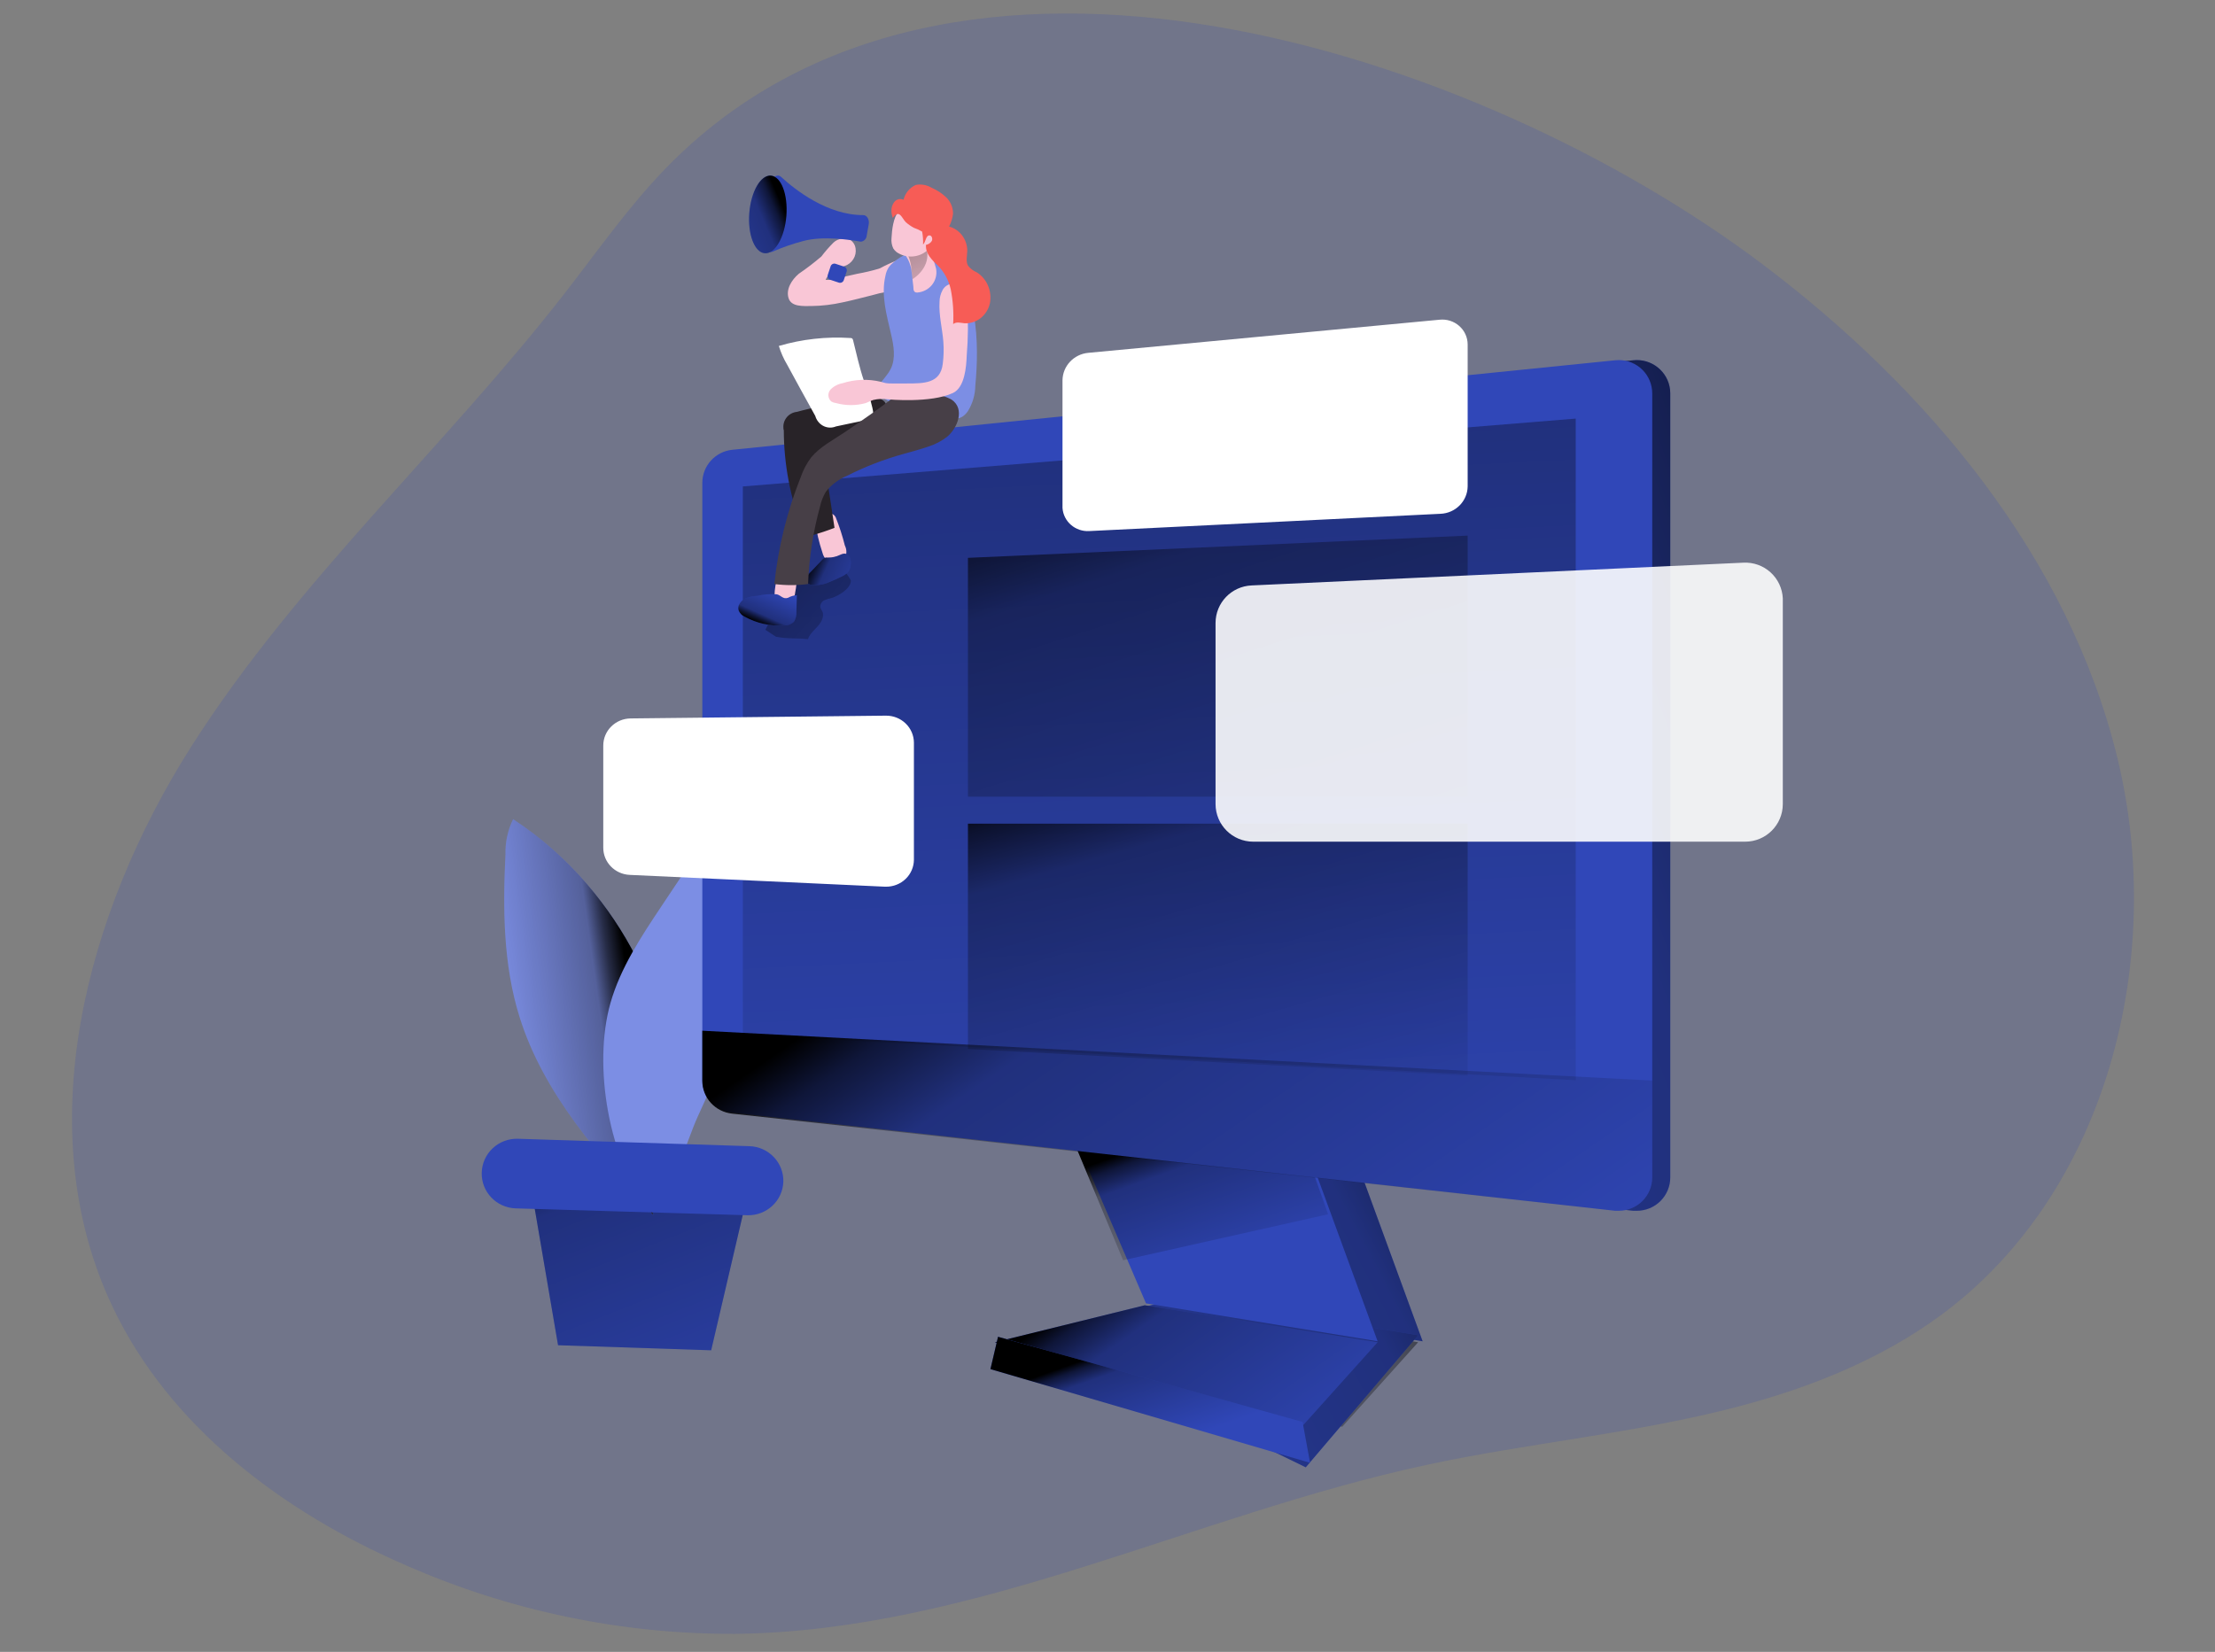 <?xml version="1.0" encoding="UTF-8"?>
<svg width="492px" height="367px" viewBox="0 0 492 367" version="1.1" xmlns="http://www.w3.org/2000/svg" xmlns:xlink="http://www.w3.org/1999/xlink">
    <rect x="0" y="0" width="492" height="367" fill="#808080" stroke="none"/>
    <title>Illustrations / Marketing-small</title>
    <defs>
        <linearGradient x1="5.468%" y1="-46.227%" x2="129.95%" y2="190.699%" id="linearGradient-1">
            <stop stop-color="#000000" offset="1%"></stop>
            <stop stop-color="#000000" stop-opacity="0.69" offset="8%"></stop>
            <stop stop-color="#000000" stop-opacity="0.32" offset="21%"></stop>
            <stop stop-color="#000000" stop-opacity="0" offset="100%"></stop>
        </linearGradient>
        <linearGradient x1="71.918%" y1="42.895%" x2="4.581%" y2="64.067%" id="linearGradient-2">
            <stop stop-color="#000000" offset="0%"></stop>
            <stop stop-color="#000000" stop-opacity="0.69" offset="13%"></stop>
            <stop stop-color="#000000" stop-opacity="0.32" offset="25%"></stop>
            <stop stop-color="#000000" stop-opacity="0" offset="100%"></stop>
        </linearGradient>
        <linearGradient x1="151.465%" y1="13.09%" x2="-208.245%" y2="143.919%" id="linearGradient-3">
            <stop stop-color="#000000" offset="1%"></stop>
            <stop stop-color="#000000" stop-opacity="0.69" offset="8%"></stop>
            <stop stop-color="#000000" stop-opacity="0.32" offset="21%"></stop>
            <stop stop-color="#000000" stop-opacity="0" offset="100%"></stop>
        </linearGradient>
        <linearGradient x1="153.441%" y1="33.173%" x2="-135.842%" y2="80.023%" id="linearGradient-4">
            <stop stop-color="#000000" offset="1%"></stop>
            <stop stop-color="#000000" stop-opacity="0.69" offset="8%"></stop>
            <stop stop-color="#000000" stop-opacity="0.32" offset="21%"></stop>
            <stop stop-color="#000000" stop-opacity="0" offset="100%"></stop>
        </linearGradient>
        <linearGradient x1="154.683%" y1="23.572%" x2="-134.601%" y2="93.133%" id="linearGradient-5">
            <stop stop-color="#000000" offset="1%"></stop>
            <stop stop-color="#000000" stop-opacity="0.69" offset="8%"></stop>
            <stop stop-color="#000000" stop-opacity="0.32" offset="21%"></stop>
            <stop stop-color="#000000" stop-opacity="0" offset="100%"></stop>
        </linearGradient>
        <linearGradient x1="28.621%" y1="14.665%" x2="89.586%" y2="101.974%" id="linearGradient-6">
            <stop stop-color="#000000" offset="1%"></stop>
            <stop stop-color="#000000" stop-opacity="0.69" offset="8%"></stop>
            <stop stop-color="#000000" stop-opacity="0.32" offset="21%"></stop>
            <stop stop-color="#000000" stop-opacity="0" offset="100%"></stop>
        </linearGradient>
        <linearGradient x1="5.845%" y1="28.164%" x2="116.169%" y2="77.794%" id="linearGradient-7">
            <stop stop-color="#000000" offset="1%"></stop>
            <stop stop-color="#000000" stop-opacity="0.69" offset="8%"></stop>
            <stop stop-color="#000000" stop-opacity="0.32" offset="21%"></stop>
            <stop stop-color="#000000" stop-opacity="0" offset="100%"></stop>
        </linearGradient>
        <linearGradient x1="24.038%" y1="21.958%" x2="69.929%" y2="72.913%" id="linearGradient-8">
            <stop stop-color="#000000" offset="1%"></stop>
            <stop stop-color="#000000" stop-opacity="0.69" offset="8%"></stop>
            <stop stop-color="#000000" stop-opacity="0.32" offset="21%"></stop>
            <stop stop-color="#000000" stop-opacity="0" offset="100%"></stop>
        </linearGradient>
        <linearGradient x1="140.995%" y1="25.142%" x2="-108.315%" y2="104.811%" id="linearGradient-9">
            <stop stop-color="#000000" offset="1%"></stop>
            <stop stop-color="#000000" stop-opacity="0.69" offset="8%"></stop>
            <stop stop-color="#000000" stop-opacity="0.32" offset="21%"></stop>
            <stop stop-color="#000000" stop-opacity="0" offset="100%"></stop>
        </linearGradient>
        <linearGradient x1="45.105%" y1="-33.265%" x2="55.389%" y2="136.982%" id="linearGradient-10">
            <stop stop-color="#000000" offset="1%"></stop>
            <stop stop-color="#000000" stop-opacity="0.69" offset="8%"></stop>
            <stop stop-color="#000000" stop-opacity="0.32" offset="21%"></stop>
            <stop stop-color="#000000" stop-opacity="0" offset="100%"></stop>
        </linearGradient>
        <linearGradient x1="4.751%" y1="-23.93%" x2="120.076%" y2="164.492%" id="linearGradient-11">
            <stop stop-color="#000000" offset="1%"></stop>
            <stop stop-color="#000000" stop-opacity="0.69" offset="8%"></stop>
            <stop stop-color="#000000" stop-opacity="0.32" offset="21%"></stop>
            <stop stop-color="#000000" stop-opacity="0" offset="100%"></stop>
        </linearGradient>
        <linearGradient x1="12.039%" y1="-18.536%" x2="94.511%" y2="127.418%" id="linearGradient-12">
            <stop stop-color="#000000" offset="1%"></stop>
            <stop stop-color="#000000" stop-opacity="0.69" offset="8%"></stop>
            <stop stop-color="#000000" stop-opacity="0.32" offset="21%"></stop>
            <stop stop-color="#000000" stop-opacity="0" offset="100%"></stop>
        </linearGradient>
        <linearGradient x1="0.208%" y1="35.585%" x2="121.919%" y2="69.114%" id="linearGradient-13">
            <stop stop-color="#000000" offset="1%"></stop>
            <stop stop-color="#000000" stop-opacity="0.69" offset="8%"></stop>
            <stop stop-color="#000000" stop-opacity="0.32" offset="21%"></stop>
            <stop stop-color="#000000" stop-opacity="0" offset="100%"></stop>
        </linearGradient>
        <linearGradient x1="-40.464%" y1="-26.885%" x2="194.634%" y2="177.664%" id="linearGradient-14">
            <stop stop-color="#000000" offset="1%"></stop>
            <stop stop-color="#000000" stop-opacity="0.69" offset="13%"></stop>
            <stop stop-color="#000000" stop-opacity="0.32" offset="25%"></stop>
            <stop stop-color="#000000" stop-opacity="0" offset="100%"></stop>
        </linearGradient>
        <linearGradient x1="5.862%" y1="36.013%" x2="163.629%" y2="85.992%" id="linearGradient-15">
            <stop stop-color="#000000" offset="1%"></stop>
            <stop stop-color="#000000" stop-opacity="0.69" offset="13%"></stop>
            <stop stop-color="#000000" stop-opacity="0.32" offset="25%"></stop>
            <stop stop-color="#000000" stop-opacity="0" offset="100%"></stop>
        </linearGradient>
        <linearGradient x1="24.045%" y1="83.052%" x2="89.886%" y2="1.568%" id="linearGradient-16">
            <stop stop-color="#000000" offset="1%"></stop>
            <stop stop-color="#000000" stop-opacity="0.69" offset="13%"></stop>
            <stop stop-color="#000000" stop-opacity="0.32" offset="25%"></stop>
            <stop stop-color="#000000" stop-opacity="0" offset="100%"></stop>
        </linearGradient>
        <linearGradient x1="28.001%" y1="-54.337%" x2="96.143%" y2="218.186%" id="linearGradient-17">
            <stop stop-color="#000000" offset="1%"></stop>
            <stop stop-color="#000000" stop-opacity="0.69" offset="13%"></stop>
            <stop stop-color="#000000" stop-opacity="0.32" offset="25%"></stop>
            <stop stop-color="#000000" stop-opacity="0" offset="100%"></stop>
        </linearGradient>
        <linearGradient x1="77.04%" y1="74.644%" x2="-99.583%" y2="-86.38%" id="linearGradient-18">
            <stop stop-color="#000000" offset="1%"></stop>
            <stop stop-color="#000000" stop-opacity="0.69" offset="8%"></stop>
            <stop stop-color="#000000" stop-opacity="0.32" offset="21%"></stop>
            <stop stop-color="#000000" stop-opacity="0" offset="100%"></stop>
        </linearGradient>
    </defs>
    <g id="Illustrations-/-Marketing-small" stroke="none" stroke-width="1" fill="none" fill-rule="evenodd">
        <g id="Online-campaign_Monochromatic" transform="translate(16, 3)" fill-rule="nonzero">
            <path d="M131.775,34.502 C123.662,42.884 116.944,52.488 109.788,61.706 C83.007,96.243 49.92,125.998 26.459,162.912 C2.998,199.827 -9.721,247.913 9.026,287.365 C21.666,314.025 46.893,332.927 73.939,344.669 C97.07,354.883 122.092,360.106 147.376,360 C200.232,359.374 249.239,333.551 300.927,322.446 C323.844,317.518 347.398,315.472 370.049,309.508 C386.115,305.284 401.835,299.001 415.192,289.131 C452.116,261.887 465.181,209.843 454.28,165.25 C443.379,120.658 412.085,83.278 375.426,55.662 C313.249,8.812 195.293,-31.132 131.775,34.502 Z" id="Path" fill="#3047B8" opacity="0.18"></path>
            <polygon id="Path" fill="#3047B8" points="150 262.574 102 261 107.955 295.874 141.967 297"></polygon>
            <polygon id="Path" fill="url(#linearGradient-1)" points="150 262.574 102 261 107.955 295.874 141.967 297"></polygon>
            <path d="M97.978,179 C96.795,181.41 96.211,184.072 96.277,186.758 C95.679,198.924 95.772,211.329 99.4,222.933 C104.715,239.999 117.099,253.767 129.138,267 C128.235,265.544 130.905,257.826 131.264,255.983 C131.968,252.378 132.766,248.786 133.51,245.194 C134.706,239.505 133.51,233.523 132.101,227.927 C129.027,215.243 123.002,203.472 114.522,193.582 C109.724,187.956 104.154,183.046 97.978,179 L97.978,179 Z" id="Path" fill="#7C8EE4"></path>
            <path d="M97.978,179 C96.795,181.41 96.211,184.072 96.277,186.758 C95.679,198.924 95.772,211.329 99.4,222.933 C104.715,239.999 117.099,253.767 129.138,267 C128.235,265.544 130.905,257.826 131.264,255.983 C131.968,252.378 132.766,248.786 133.51,245.194 C134.706,239.505 133.51,233.523 132.101,227.927 C129.027,215.243 123.002,203.472 114.522,193.582 C109.724,187.956 104.154,183.046 97.978,179 L97.978,179 Z" id="Path" fill="url(#linearGradient-2)"></path>
            <path d="M150.572,219.567 C154.697,210.488 158.863,201.29 160.413,191.45 C161.964,181.611 160.589,170.93 154.508,163 C146.662,174.775 138.807,186.546 130.942,198.312 C126.412,205.108 121.802,212.05 119.577,219.9 C115.681,233.665 119.146,254.839 128.408,266 C133.692,261.528 136.16,251.314 139.018,244.999 L150.572,219.567 Z" id="Path" fill="#7C8EE4"></path>
            <path d="M99.041,250.004 L150.465,251.65 C154.744,251.787 158.109,255.318 157.997,259.554 L157.997,259.554 C157.853,263.785 154.287,267.108 150.012,266.997 L98.535,265.469 C94.259,265.326 90.898,261.799 91.002,257.565 L91.002,257.565 C91.044,255.504 91.917,253.544 93.427,252.124 C94.937,250.703 96.959,249.94 99.041,250.004 L99.041,250.004 Z" id="Path" fill="#3047B8"></path>
            <polygon id="Path" fill="#3047B8" points="232 248 248.555 286.572 300 295 283.445 249.778"></polygon>
            <polygon id="Path" fill="url(#linearGradient-3)" points="232 248 248.555 286.572 300 295 283.445 249.778"></polygon>
            <polygon id="Path" fill="url(#linearGradient-4)" points="247.284 287 214 295.209 282.131 314 299 295.209"></polygon>
            <polygon id="Path" fill="#3047B8" points="247.284 285 214 293.661 274.037 323 299 293.661"></polygon>
            <polygon id="Path" fill="url(#linearGradient-5)" points="247.284 285 214 293.661 274.037 323 299 293.661"></polygon>
            <polygon id="Path" fill="#3047B8" points="222 248 238.552 286.572 290 295 273.448 249.778"></polygon>
            <polygon id="Path" fill="url(#linearGradient-6)" points="233.467 277 279 266.777 272.64 248.843 221 247"></polygon>
            <polygon id="Path" fill="#3047B8" points="238.271 287 205 295.209 273.131 314 290 295.209"></polygon>
            <polygon id="Path" fill="url(#linearGradient-7)" points="238.271 287 205 295.209 273.131 314 290 295.209"></polygon>
            <polygon id="Path" fill="#3047B8" points="273.329 312.921 275 322 204 301.181 205.684 294"></polygon>
            <polygon id="Path" fill="url(#linearGradient-8)" points="273.329 312.921 275 322 204 301.181 205.684 294"></polygon>
            <path d="M355,84.371 L355,258.608 C355,260.573 354.214,262.457 352.817,263.844 C351.419,265.231 349.524,266.007 347.551,266 L346.753,266 L150.651,244.195 C146.871,243.802 144,240.628 144,236.843 L144,104.268 C144,100.483 146.871,97.309 150.651,96.916 L346.753,77.046 C350.829,76.596 354.501,79.518 354.96,83.576 C354.987,83.841 355,84.106 355,84.371 Z" id="Path" fill="#3047B8"></path>
            <path d="M355,84.371 L355,258.608 C355,260.573 354.214,262.457 352.817,263.844 C351.419,265.231 349.524,266.007 347.551,266 L346.753,266 L150.651,244.195 C146.871,243.802 144,240.628 144,236.843 L144,104.268 C144,100.483 146.871,97.309 150.651,96.916 L346.753,77.046 C350.829,76.596 354.501,79.518 354.96,83.576 C354.987,83.841 355,84.106 355,84.371 Z" id="Path" fill="url(#linearGradient-9)"></path>
            <path d="M351,84.388 L351,258.609 C351,260.574 350.214,262.458 348.817,263.845 C347.419,265.231 345.524,266.007 343.551,266 L342.753,266 L146.651,244.198 C142.871,243.804 140,240.631 140,236.846 L140,104.283 C140,100.499 142.871,97.325 146.651,96.932 L342.833,77.037 C344.793,76.841 346.75,77.429 348.275,78.671 C349.799,79.913 350.765,81.708 350.96,83.66 C350.986,83.902 351,84.145 351,84.388 L351,84.388 Z" id="Path" fill="#3047B8"></path>
            <polygon id="Path" fill="url(#linearGradient-10)" points="149 226.87 149 105.075 334 90 334 237"></polygon>
            <polygon id="Path" fill="url(#linearGradient-11)" points="310 174 199 174 199 120.941 310 116"></polygon>
            <polygon id="Path" fill="url(#linearGradient-12)" points="310 236 199 230.05 199 180 310 180"></polygon>
            <path d="M351,237.075 L351,258.687 C351,260.631 350.214,262.495 348.817,263.867 C347.419,265.24 345.524,266.007 343.551,266 L342.753,266 L146.651,244.427 C142.871,244.038 140,240.898 140,237.153 L140,226 L351,237.075 Z" id="Path" fill="url(#linearGradient-13)"></path>
            <path d="M173,126.024 C173,127.776 170.162,129.432 168.77,129.843 C168.189,129.966 167.622,130.145 167.075,130.376 C166.531,130.651 166.19,131.207 166.194,131.814 C166.263,132.32 166.676,132.731 166.786,133.183 C166.854,133.644 166.802,134.115 166.635,134.551 C166.097,136.235 163.989,137.289 163.479,139 C160.558,138.699 159.249,139 156.356,138.466 L154,136.919 L157.637,130.157 C158.108,129.206 158.686,128.311 159.36,127.488 C160.142,126.655 161.042,125.941 162.033,125.367 C164.559,123.738 167.192,122.28 169.914,121 C169.5,121.164 173,125.572 173,126.024 Z" id="Path" fill="url(#linearGradient-14)"></path>
            <path d="M179.461,56.606 L179.179,56.708 C177.626,57.168 176.046,57.54 174.446,57.822 L170.803,58.642 C169.718,59.054 168.553,59.237 167.387,59.179 C167.846,58.139 168.661,57.277 169.7,56.734 C170.48,56.376 171.381,56.26 172.147,55.876 C173.728,55.032 174.461,53.24 173.895,51.6 C173.722,51.128 173.415,50.711 173.008,50.397 C171.745,49.72 170.164,49.924 169.135,50.896 C168.166,51.865 167.268,52.896 166.446,53.981 C164.851,55.349 163.177,56.632 161.431,57.822 C159.818,59.192 158.54,61.279 159.159,63.251 C159.777,65.222 162.426,64.992 164.268,64.992 C166.578,64.961 168.877,64.69 171.125,64.185 C173.344,63.724 175.535,63.135 177.74,62.585 C178.797,62.268 179.875,62.02 180.967,61.842 C181.69,61.867 182.412,61.78 183.105,61.586 C183.722,61.286 184.253,60.846 184.651,60.306 C185.406,59.489 185.875,58.469 185.996,57.387 C186.076,55.876 185.001,54.404 183.307,54.826 C181.987,55.342 180.702,55.936 179.461,56.606 Z" id="Path" fill="#F9C6D6"></path>
            <path d="M171.662,118.205 C172.113,119.087 172.113,120.119 171.662,121.001 C171.385,121.329 171.02,121.579 170.606,121.723 C169.619,122.181 168.445,122.064 167.577,121.421 C167.136,120.946 166.825,120.373 166.673,119.754 C165.918,117.494 165.372,115.174 165.042,112.823 C164.986,112.611 164.986,112.39 165.042,112.179 C165.165,111.949 165.369,111.768 165.617,111.667 C166.892,110.998 168.907,110.473 169.633,111.943 C170.453,113.985 171.131,116.077 171.662,118.205 Z" id="Path" fill="#F9C6D6"></path>
            <path d="M167.931,120.893 C167.654,120.855 167.372,120.881 167.109,120.969 C166.926,121.056 166.768,121.182 166.65,121.337 L163.865,124.279 C163.322,124.85 162.737,125.636 163.127,126.296 C163.401,126.678 163.852,126.926 164.352,126.968 C165.715,127.092 167.089,126.854 168.307,126.283 C169.184,125.928 170.047,125.547 170.883,125.129 C171.513,124.871 172.063,124.474 172.484,123.975 C173.125,123.062 173.32,120.868 172.178,120.17 C171.593,119.828 171.078,120.069 170.535,120.31 C169.73,120.691 168.837,120.891 167.931,120.893 Z" id="Path" fill="#3047B8"></path>
            <path d="M156.032,129.436 C155.989,129.613 155.989,129.798 156.032,129.975 C156.128,130.152 156.278,130.296 156.46,130.39 C157.011,130.761 157.66,130.972 158.33,130.998 C159.009,131.025 159.66,130.737 160.086,130.224 C160.399,129.745 160.585,129.199 160.628,128.634 C160.872,127.408 160.997,126.163 160.999,124.914 C161.008,124.738 160.947,124.565 160.828,124.43 C160.731,124.363 160.618,124.32 160.5,124.306 C159.443,124.085 157.374,123.546 156.846,124.804 C156.319,126.296 156.045,127.86 156.032,129.436 L156.032,129.436 Z" id="Path" fill="#F9C6D6"></path>
            <path d="M152.209,129.379 C151.401,129.419 150.602,129.574 149.837,129.84 C149.06,130.129 148.432,130.728 148.096,131.499 C147.968,131.883 147.968,132.3 148.096,132.684 C148.355,133.269 148.813,133.737 149.386,134.001 C152.085,135.491 155.141,136.172 158.203,135.963 C158.987,135.99 159.751,135.701 160.33,135.16 C160.753,134.502 160.952,133.72 160.897,132.935 L161,129.235 C160.313,129.275 159.643,129.473 159.041,129.814 C157.919,130.209 157.481,129.261 156.54,129.037 C155.087,128.933 153.628,129.048 152.209,129.379 Z" id="Path" fill="#3047B8"></path>
            <path d="M167.931,120.893 C167.654,120.855 167.372,120.881 167.109,120.969 C166.926,121.056 166.768,121.182 166.65,121.337 L163.865,124.279 C163.322,124.85 162.737,125.636 163.127,126.296 C163.401,126.678 163.852,126.926 164.352,126.968 C165.715,127.092 167.089,126.854 168.307,126.283 C169.184,125.928 170.047,125.547 170.883,125.129 C171.513,124.871 172.063,124.474 172.484,123.975 C173.125,123.062 173.32,120.868 172.178,120.17 C171.593,119.828 171.078,120.069 170.535,120.31 C169.73,120.691 168.837,120.891 167.931,120.893 Z" id="Path" fill="url(#linearGradient-15)"></path>
            <path d="M152.209,129.379 C151.401,129.419 150.602,129.574 149.837,129.84 C149.06,130.129 148.432,130.728 148.096,131.499 C147.968,131.883 147.968,132.3 148.096,132.684 C148.355,133.269 148.813,133.737 149.386,134.001 C152.085,135.491 155.141,136.172 158.203,135.963 C158.987,135.99 159.751,135.701 160.33,135.16 C160.753,134.502 160.952,133.72 160.897,132.935 L161,129.235 C160.313,129.275 159.643,129.473 159.041,129.814 C157.919,130.209 157.481,129.261 156.54,129.037 C155.087,128.933 153.628,129.048 152.209,129.379 Z" id="Path" fill="url(#linearGradient-16)"></path>
            <path d="M161.012,88.505 C160.125,88.595 159.311,89.031 158.749,89.717 C158.188,90.402 157.925,91.281 158.019,92.159 C158.019,92.305 158.019,92.438 158.099,92.584 C158.115,100.129 159.535,107.606 162.288,114.641 C162.411,115.169 162.752,115.622 163.227,115.89 C163.635,116.037 164.082,116.037 164.489,115.89 C166.142,115.436 167.768,114.895 169.363,114.269 L167.201,99.932 C167.102,99.531 167.126,99.11 167.268,98.723 C167.429,98.455 167.649,98.228 167.913,98.058 C170.369,96.266 172.964,94.667 175.672,93.275 C177.834,92.172 180.304,90.91 180.894,88.558 C181.126,87.765 180.972,86.911 180.478,86.246 C180.132,85.914 179.727,85.649 179.283,85.462 C177.813,84.556 176.127,84.052 174.397,84 C173.054,84.146 172.571,84.904 171.47,85.475 C168.396,86.963 164.328,87.574 161.012,88.505 Z" id="Path" fill="#282328"></path>
            <path d="M173.491,72.603 C173.466,72.459 173.404,72.325 173.312,72.215 C173.185,72.123 173.031,72.081 172.877,72.095 C167.528,71.75 162.161,72.347 157,73.86 C157.445,75.322 158.064,76.719 158.841,78.02 C160.912,81.818 162.983,85.63 165.092,89.415 C165.353,90.334 165.952,91.107 166.757,91.564 C167.563,92.021 168.509,92.123 169.387,91.849 L169.681,91.742 L177.646,90.057 C178.924,89.79 176.367,82.902 175.907,81.631 C174.91,78.689 174.245,75.626 173.491,72.603 Z" id="Path" fill="#FFFFFF"></path>
            <path d="M184.93,87.881 C183.645,87.359 182.396,86.746 181.192,86.046 C176.629,83.367 180.367,82.027 181.888,78.879 C182.971,76.602 182.533,73.882 181.965,71.417 C180.973,67.091 179.645,62.603 180.676,58.276 C180.797,57.574 181.061,56.908 181.45,56.32 C181.728,55.955 182.049,55.627 182.404,55.342 C183.363,54.464 184.474,53.782 185.678,53.333 C188.046,52.672 190.569,53.003 192.704,54.257 C201.534,58.933 201.482,73.856 200.644,82.63 C200.62,84.676 200.039,86.673 198.969,88.39 C197.228,90.774 195.604,89.917 193.4,89.515 C190.422,88.993 187.766,89.033 184.93,87.881 Z" id="Path" fill="#7C8EE4"></path>
            <path d="M191.006,60.309 C190.206,61.29 189.032,61.9 187.761,61.994 C187.56,62.018 187.357,61.97 187.189,61.859 C187.007,61.681 186.904,61.438 186.902,61.185 C186.902,60.687 186.78,60.04 186.725,59.406 C186.671,58.773 186.562,57.978 186.493,57.425 C186.356,55.954 185.798,54.552 184.885,53.383 C184.697,53.132 184.482,52.901 184.244,52.695 C182.69,51.348 189.029,51.86 189.861,50 C190.828,51.226 190.747,52.965 191.224,54.474 C191.507,55.209 191.744,55.961 191.933,56.725 C192.156,57.996 191.819,59.3 191.006,60.309 Z" id="Path" fill="#F9C6D6"></path>
            <path d="M186.713,59 L186.64,58.708 C186.567,57.971 186.494,57.234 186.433,56.664 C186.311,55.146 185.814,53.7 185,52.493 L185,52.34 C185,52.34 189.47,48.975 189.956,52.91 C190.442,56.845 186.713,59 186.713,59 Z" id="Path" fill="url(#linearGradient-17)"></path>
            <path d="M182.026,49.88 C181.937,50.69 182.079,51.51 182.436,52.235 C182.637,52.536 182.882,52.801 183.164,53.02 C185.261,54.448 188.003,54.304 189.951,52.662 C191.841,50.969 192.94,48.51 192.967,45.914 C193.115,44.577 192.755,43.232 191.962,42.168 C190.993,41.189 189.613,40.789 188.297,41.108 C186.523,41.531 184.908,42.489 183.653,43.862 C182.423,45.294 182.119,48.049 182.026,49.88 Z" id="Path" fill="#F9C6D6"></path>
            <path d="M164.221,98.575 C163.22,99.886 162.434,101.353 161.893,102.919 C158.84,110.544 156.856,118.57 156,126.759 C158.489,127.08 161.008,127.08 163.498,126.759 C163.708,120.961 164.591,115.209 166.128,109.623 C166.38,108.43 166.824,107.289 167.444,106.244 C168.686,104.684 170.298,103.47 172.126,102.718 C176.15,100.677 180.362,99.047 184.701,97.851 C186.529,97.328 188.371,96.859 190.173,96.229 C191.714,95.75 193.158,94.991 194.435,93.99 C196.684,92.072 198.381,87.876 195.408,85.811 C193.976,85.009 192.372,84.576 190.738,84.55 L185.714,84.068 C184.767,83.857 183.779,84.144 183.083,84.832 C179.348,87.768 175.52,90.383 171.6,93.051 C169.127,94.714 166.168,96.242 164.221,98.575 Z" id="Path" fill="#473F47"></path>
            <path d="M198.729,63.533 C198.712,63.801 198.749,64.071 198.835,64.326 C199.086,68.236 199.05,72.158 198.729,76.064 C198.636,78.47 198.303,83.078 195.682,84.307 C190.758,86.623 181.298,85.728 181.298,85.728 C180.2,85.558 179.078,85.602 177.998,85.856 C177.399,86.035 176.867,86.342 176.281,86.559 C174.137,87.147 171.865,87.147 169.721,86.559 C169.34,86.512 168.973,86.39 168.643,86.201 C167.858,85.505 167.782,84.337 168.47,83.552 C169.18,82.823 170.112,82.33 171.131,82.144 C173.88,81.258 176.835,81.147 179.648,81.824 C180.02,81.926 180.379,82.041 180.752,82.118 C181.192,82.182 181.638,82.207 182.083,82.195 L185.423,82.195 C189.268,82.195 192.887,82.195 193.406,77.843 C193.617,76.217 193.662,74.575 193.539,72.941 C193.313,69.984 192.515,67.065 192.688,64.109 C192.689,63.172 192.927,62.25 193.38,61.421 C193.833,60.59 194.708,60.05 195.682,60 C196.705,60.075 197.61,60.664 198.064,61.549 C198.397,62.171 198.621,62.841 198.729,63.533 Z" id="Path" fill="#F9C6D6"></path>
            <path d="M188.824,48.452 C189.003,49.399 189.072,50.365 189.032,51.33 C189.667,50.735 189.628,49.263 190.47,49.303 C190.976,49.303 191.209,50.06 190.976,50.533 C190.68,50.998 190.209,51.312 189.68,51.397 C189.537,53.424 191.08,54.802 192.35,56.031 C193.75,57.458 194.731,59.271 195.175,61.259 C195.681,63.803 195.864,66.406 195.72,69 C196.407,68.433 197.379,68.73 198.247,68.824 C200.917,68.953 203.292,67.069 203.885,64.353 C204.387,61.655 203.216,58.918 200.956,57.503 C200.219,57.194 199.565,56.703 199.051,56.071 C198.48,55.126 198.817,53.869 198.856,52.735 C198.844,50.184 197.183,47.964 194.812,47.331 C195.277,46.443 195.576,45.471 195.694,44.467 C195.694,43.099 195.15,41.793 194.19,40.86 C193.238,39.956 192.142,39.233 190.95,38.725 C189.881,38.081 188.626,37.856 187.412,38.09 C186.06,38.685 185.053,39.905 184.69,41.387 C184.008,41.058 183.201,41.227 182.694,41.805 C182.202,42.388 181.955,43.152 182.007,43.926 C182.022,44.432 182.123,44.93 182.305,45.399 C182.759,44.832 183.303,44.278 183.847,44.683 C184.392,45.088 184.729,45.926 185.221,46.385 C185.767,46.862 186.363,47.275 186.997,47.615 C187.63,47.832 188.242,48.112 188.824,48.452 Z" id="Path" fill="#F75C56"></path>
            <path d="M176.967,46.811 L176.513,49.373 C176.447,50.073 175.903,50.627 175.215,50.694 C172.761,50.258 166.751,49.373 162.467,50.535 C160.128,51.142 157.84,51.937 155.625,52.912 C154.742,53.308 153.873,52.305 154.015,51.09 L155.573,37.395 C155.716,36.194 156.742,35.599 157.495,36.299 C160.584,39.138 167.75,44.817 175.76,44.791 C176.552,44.791 177.149,45.768 176.967,46.811 Z" id="Path" fill="#3047B8"></path>
            <ellipse id="Oval" fill="#3047B8" transform="translate(154.554, 44.642) rotate(-85.48) translate(-154.554, -44.642) " cx="154.554" cy="44.642" rx="8.651" ry="4.129"></ellipse>
            <ellipse id="Oval" fill="url(#linearGradient-18)" transform="translate(154.554, 44.642) rotate(-85.48) translate(-154.554, -44.642) " cx="154.554" cy="44.642" rx="8.651" ry="4.129"></ellipse>
            <path d="M168.959,55.83 L170.961,55.83 C171.441,55.831 171.831,56.22 171.831,56.7 L171.832,58.704 C171.832,59.185 171.443,59.574 170.962,59.574 C170.962,59.574 170.962,59.574 170.962,59.574 L168.96,59.574 C168.48,59.573 168.09,59.184 168.09,58.703 L168.089,56.7 C168.089,56.219 168.478,55.83 168.959,55.83 C168.959,55.83 168.959,55.83 168.959,55.83 Z" id="Rectangle" fill="#3047B8" transform="translate(169.96, 57.702) rotate(-71.6) translate(-169.96, -57.702) "></path>
            <path d="M371.639,184 L262.361,184 C257.746,183.993 254.007,180.256 254,175.644 L254,135.412 C254.003,130.934 257.537,127.255 262.014,127.069 L371.265,122.01 C373.476,121.901 375.64,122.676 377.278,124.164 C378.917,125.651 379.896,127.729 380,129.939 C380,130.086 380,130.219 380,130.353 L380,175.644 C380,180.259 376.257,184 371.639,184 L371.639,184 Z" id="Path" fill="#FFFFFF" opacity="0.89"></path>
            <path d="M303.963,111.152 L225.962,114.989 C222.871,115.183 220.205,112.879 220.005,109.843 C219.998,109.716 219.998,109.589 220.005,109.463 L220.005,81.481 C220.051,78.32 222.507,75.698 225.709,75.392 L303.75,68.033 C305.341,67.862 306.931,68.364 308.123,69.413 C309.316,70.462 309.998,71.96 310,73.532 L310,105.05 C309.96,108.338 307.307,111.02 303.963,111.152 Z" id="Path" fill="#FFFFFF"></path>
            <path d="M180.561,194 L123.864,191.377 C120.578,191.223 117.996,188.567 118,185.346 L118,162.635 C118,159.337 120.71,156.653 124.078,156.617 L180.775,156 C182.408,155.983 183.982,156.602 185.149,157.721 C186.317,158.839 186.982,160.367 187,161.966 L187,188.02 C186.989,189.621 186.328,191.152 185.162,192.274 C183.997,193.396 182.422,194.017 180.788,194 L180.561,194 Z" id="Path" fill="#FFFFFF"></path>
        </g>
    </g>
</svg>